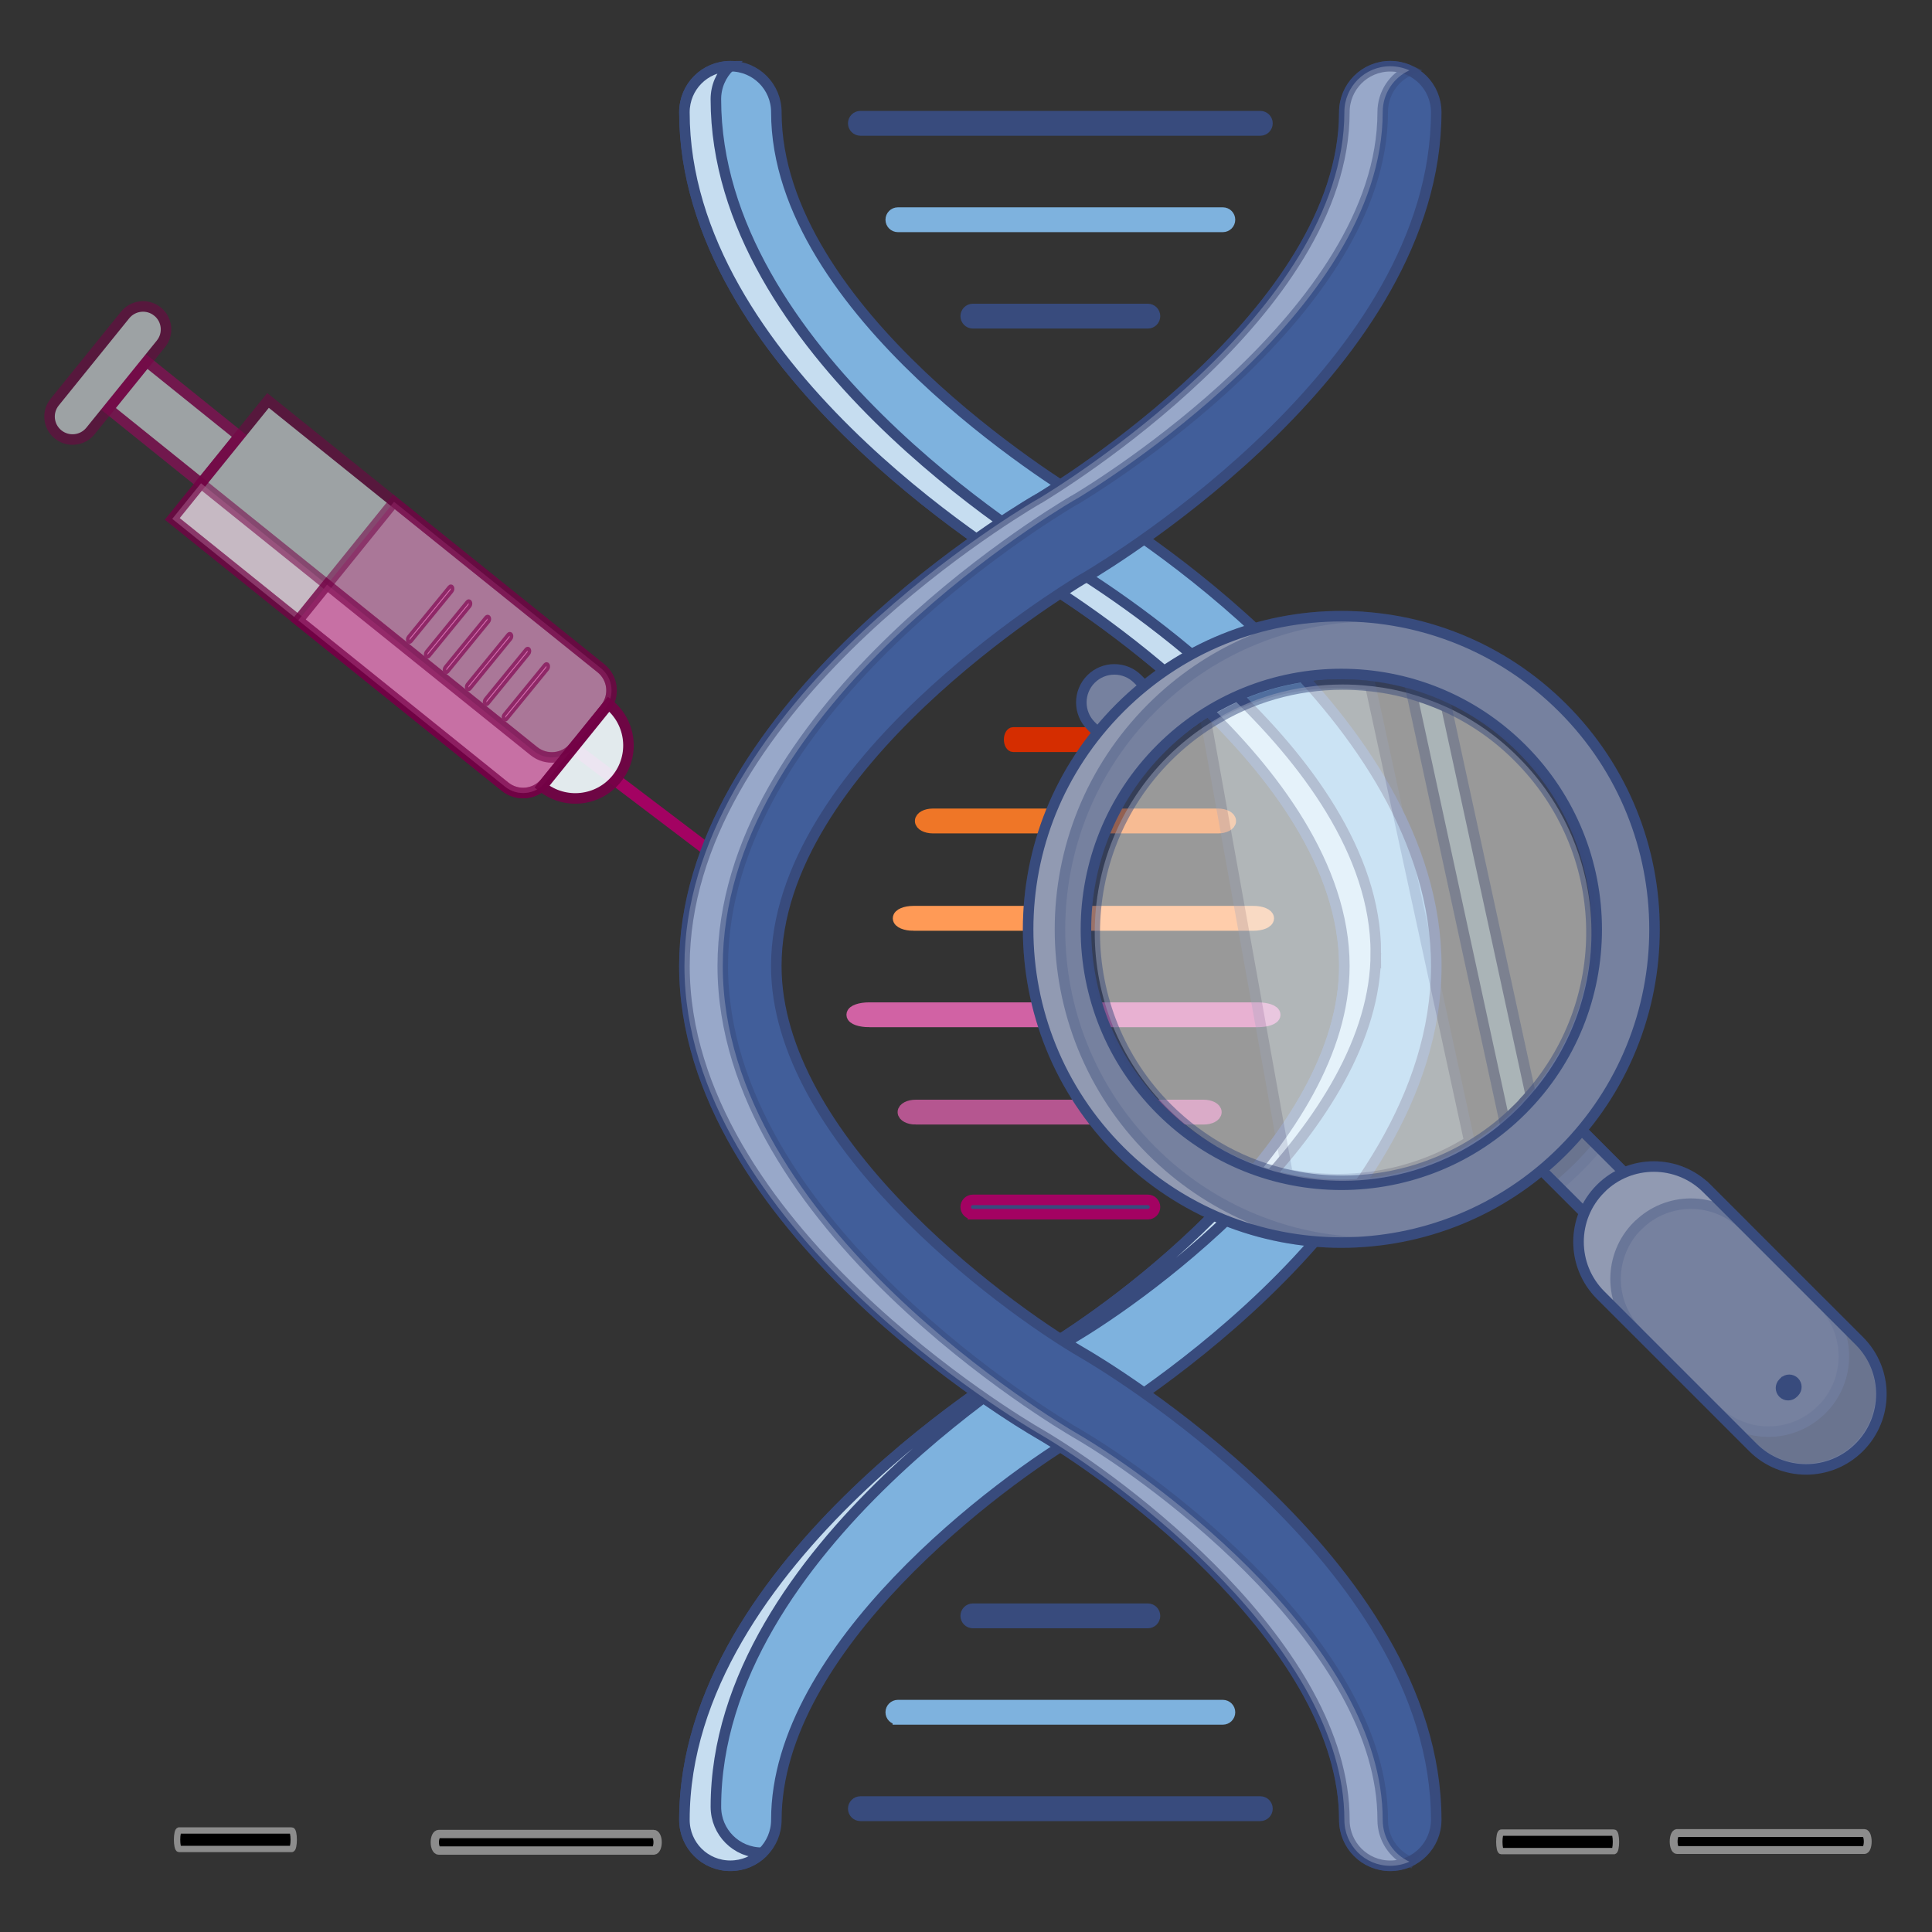 <?xml version="1.0" encoding="UTF-8" standalone="no"?>
<svg
   id="Layer_1"
   enable-background="new 0 0 135 135"
   height="512"
   viewBox="0 0 135 135"
   width="512"
   version="1.1"
   sodipodi:docname="points-evolution.svg"
   inkscape:version="1.3.2 (091e20ef0f, 2023-11-25)"
   xmlns:inkscape="http://www.inkscape.org/namespaces/inkscape"
   xmlns:sodipodi="http://sodipodi.sourceforge.net/DTD/sodipodi-0.dtd"
   xmlns="http://www.w3.org/2000/svg"
   xmlns:svg="http://www.w3.org/2000/svg">
  <rect x="0" y="0" width="135" height="135" fill="#333333" stroke="none"/>
  <defs
     id="defs41" />
  <sodipodi:namedview
     id="namedview41"
     pagecolor="#ffffff"
     bordercolor="#000000"
     borderopacity="0.25"
     inkscape:showpageshadow="2"
     inkscape:pageopacity="0.0"
     inkscape:pagecheckerboard="0"
     inkscape:deskcolor="#d1d1d1"
     inkscape:zoom="0.60628882"
     inkscape:cx="-825.51415"
     inkscape:cy="199.57485"
     inkscape:window-width="2752"
     inkscape:window-height="1124"
     inkscape:window-x="0"
     inkscape:window-y="0"
     inkscape:window-maximized="1"
     inkscape:current-layer="Layer_1" />
  <path
     d="m 63.982,78.141 h 20.121 c 0.455,0 0.823,-0.192 0.823,-0.43 0,-0.238 -0.368,-0.43 -0.823,-0.43 H 63.982 c -0.455,0 -0.823,0.192 -0.823,0.43 0,0.238 0.368,0.43 0.823,0.43 z"
     id="path25-0"
     style="fill:#384b7d;stroke:#b55690;stroke-width:0.876;stroke-dasharray:none;stroke-opacity:1" />
  <path
     d="M 60.737,71.294 H 87.883 c 0.614,0 1.11,-0.173 1.11,-0.386 0,-0.213 -0.497,-0.386 -1.11,-0.386 H 60.737 c -0.614,0 -1.11,0.173 -1.11,0.386 0,0.213 0.497,0.386 1.11,0.386 z"
     id="path25-0-6"
     style="fill:#384b7d;stroke:#d162a4;stroke-width:0.964;stroke-dasharray:none;stroke-opacity:1" />
  <path
     d="m 63.819,64.575 h 23.771 c 0.537,0 0.972,-0.181 0.972,-0.406 0,-0.224 -0.435,-0.406 -0.972,-0.406 H 63.819 c -0.537,0 -0.972,0.181 -0.972,0.406 0,0.224 0.435,0.406 0.972,0.406 z"
     id="path25-0-6-2"
     style="fill:#ff9a56;fill-opacity:1;stroke:#ff9a56;stroke-width:0.925;stroke-dasharray:none;stroke-opacity:1" />
  <path
     d="m 70.794,52.232 h 8.102 c 0.183,0 0.331,-0.247 0.331,-0.553 0,-0.306 -0.148,-0.553 -0.331,-0.553 h -8.102 c -0.183,0 -0.331,0.247 -0.331,0.553 0,0.306 0.148,0.553 0.331,0.553 z"
     id="path25-0-6-6-1"
     style="fill:#d52d00;stroke:#d52d00;stroke-width:0.631;stroke-dasharray:none;stroke-opacity:1;fill-opacity:1" />
  <path
     d="m 52.524,61.71 c 0.106,-0.152 0.073,-0.364 -0.072,-0.474 L 40.518,52.185 c -0.145,-0.11 -0.348,-0.077 -0.454,0.075 -0.106,0.152 -0.073,0.364 0.072,0.474 l 11.934,9.051 c 0.145,0.11 0.348,0.077 0.454,-0.075 z"
     id="path27-6"
     style="fill:#a30262;stroke:#a30262;stroke-width:0.196;stroke-dasharray:none;stroke-opacity:1;fill-opacity:1" />
  <path
     d="m 47.826,127.164 c 0,1.777 1.434,3.211 3.211,3.211 1.777,0 3.211,-1.434 3.211,-3.211 0,-11.988 15.478,-23.592 21.451,-27.06 1.006,-0.578 24.662,-14.493 24.662,-32.604 0,-17.576 -22.2,-31.148 -24.512,-32.519 -0.064,-0.043 -0.128,-0.064 -0.15,-0.086 -0.021,-0.021 -0.064,-0.043 -0.086,-0.043 -1.434,-0.878 -21.365,-13.059 -21.365,-27.017 0,-1.777 -1.434,-3.211 -3.211,-3.211 -1.777,0 -3.211,1.434 -3.211,3.211 0,17.554 22.2,31.148 24.512,32.519 0.043,0.021 0.107,0.064 0.15,0.086 0,0 0.043,0.021 0.086,0.043 1.434,0.878 21.365,13.037 21.365,27.017 0,11.988 -15.478,23.592 -21.451,27.06 -1.006,0.578 -24.662,14.493 -24.662,32.604 z"
     fill="#ff4b3a"
     id="path1"
     style="stroke:#384b7d;stroke-opacity:1;stroke-width:0.736;stroke-dasharray:none;fill:#7eb2de;fill-opacity:1" />
  <path
     d="m 96.137,66.583 c 0.007,11.995 -15.471,23.6 -21.445,27.067 -1.012,0.574 -24.668,14.496 -24.668,32.603 0.002,1.778 1.432,3.209 3.21,3.207 0.016,0.006 0.038,-0.003 0.049,-0.007 -0.575,0.573 -1.373,0.917 -2.249,0.918 -1.778,0.002 -3.208,-1.429 -3.21,-3.207 C 47.824,109.058 71.479,95.136 72.492,94.562 78.466,91.095 93.944,79.49 93.937,67.495 93.937,53.525 74.015,41.363 72.567,40.481 c -0.036,-0.024 -0.082,-0.043 -0.082,-0.043 -0.036,-0.024 -0.102,-0.061 -0.149,-0.08 -2.31,-1.376 -24.512,-14.965 -24.513,-32.516 0.003,-1.767 1.412,-3.188 3.169,-3.207 -0.597,0.582 -0.969,1.394 -0.969,2.296 0.002,17.552 22.204,31.141 24.513,32.516 0.047,0.019 0.113,0.056 0.149,0.08 0,0 0.047,0.019 0.082,0.043 1.448,0.882 21.371,13.044 21.371,27.014 z"
     fill="#fc6868"
     id="path2"
     style="stroke:#384b7d;stroke-opacity:1;stroke-width:0.736;stroke-dasharray:none;fill:#c6ddf0;fill-opacity:1" />
  <path
     d="m 100.357,127.164 c 0,1.777 -1.434,3.211 -3.211,3.211 -1.777,0 -3.211,-1.434 -3.211,-3.211 0,-11.988 -15.478,-23.592 -21.451,-27.06 -1.006,-0.578 -24.662,-14.493 -24.662,-32.604 0,-17.576 22.2,-31.148 24.512,-32.519 0.064,-0.043 0.128,-0.064 0.15,-0.086 0.021,-0.021 0.064,-0.043 0.086,-0.043 1.434,-0.878 21.365,-13.059 21.365,-27.017 0,-1.777 1.434,-3.211 3.211,-3.211 1.777,0 3.211,1.434 3.211,3.211 0,17.554 -22.2,31.148 -24.512,32.519 -0.043,0.021 -0.107,0.064 -0.15,0.086 0,0 -0.043,0.021 -0.086,0.043 -1.434,0.878 -21.365,13.037 -21.365,27.017 0,11.988 15.478,23.592 21.451,27.06 1.006,0.578 24.662,14.493 24.662,32.604 z"
     fill="#00ffc1"
     id="path3"
     style="stroke:#384b7d;stroke-opacity:1;stroke-width:0.736;stroke-dasharray:none;fill:#415e9a;fill-opacity:1" />
  <path
     d="m 98.487,130.088 c -0.405,0.179 -0.857,0.286 -1.345,0.286 -1.774,0 -3.203,-1.429 -3.203,-3.215 0,-11.99 -15.478,-23.587 -21.455,-27.051 -1,-0.584 -24.658,-14.502 -24.658,-32.612 0,-17.574 22.194,-31.148 24.504,-32.517 0.071,-0.035 0.131,-0.059 0.155,-0.083 0.024,-0.024 0.06,-0.048 0.083,-0.048 C 74.008,33.98 93.939,21.799 93.939,7.833 c 0,-1.774 1.429,-3.203 3.203,-3.203 0.488,0 0.941,0.108 1.345,0.286 -1.107,0.5 -1.869,1.619 -1.869,2.917 0,13.966 -19.931,26.147 -21.372,27.016 -0.024,0 -0.06,0.024 -0.083,0.048 -0.024,0.024 -0.083,0.048 -0.155,0.083 -2.31,1.369 -24.504,14.942 -24.504,32.517 0,18.11 23.658,32.028 24.658,32.612 5.977,3.464 21.455,15.062 21.455,27.051 0,1.31 0.762,2.417 1.869,2.929 z"
     fill="#ffffff"
     id="path4"
     style="opacity:0.5;stroke:#384b7d;stroke-opacity:1;stroke-width:0.736;stroke-dasharray:none;fill:#f0f3f9;fill-opacity:1" />
  <g
     id="g5"
     style="stroke:#384b7d;stroke-opacity:1;stroke-width:0.736;stroke-dasharray:none">
    <path
       d="m 79.499,47.449 2.382,2.382 -3.264,3.264 -2.382,-2.382 c -0.901,-0.901 -0.901,-2.363 1.6e-5,-3.264 l 7e-6,-4e-6 c 0.901,-0.901 2.363,-0.901 3.264,1.2e-5 z"
       fill="#76819f"
       id="path5"
       style="stroke:#384b7d;stroke-opacity:1;stroke-width:0.736;stroke-dasharray:none" />
  </g>
  <g
     id="g6"
     style="stroke:#384b7d;stroke-opacity:1;stroke-width:0.736;stroke-dasharray:none">
    <path
       d="m 108.349,77.749 h 3.949 v 7.578 h -3.949 z"
       fill="#76819f"
       transform="matrix(0.707,-0.707,0.707,0.707,-25.343,101.892)"
       id="path6"
       style="stroke:#384b7d;stroke-opacity:1;stroke-width:0.737;stroke-dasharray:none" />
  </g>
  <g
     id="g7"
     style="stroke:#384b7d;stroke-opacity:1;stroke-width:0.736;stroke-dasharray:none">
    <path
       d="m 108.35,77.747 h 3.949 v 7.575 h -3.949 z"
       fill="#76819f"
       transform="matrix(0.707,-0.707,0.707,0.707,-25.341,101.892)"
       id="path7"
       style="stroke:#384b7d;stroke-opacity:1;stroke-width:0.737;stroke-dasharray:none" />
  </g>
  <g
     opacity="0.1"
     id="g8"
     style="stroke:#384b7d;stroke-opacity:1;stroke-width:0.736;stroke-dasharray:none">
    <path
       d="m 109.042,77.461 2.614,2.614 c -0.42,0.502 -0.862,0.99 -1.332,1.46 -0.47,0.47 -0.958,0.913 -1.46,1.332 l -2.614,-2.614 z"
       id="path8"
       style="stroke:#384b7d;stroke-opacity:1;stroke-width:0.736;stroke-dasharray:none" />
  </g>
  <g
     id="g9"
     style="stroke:#384b7d;stroke-opacity:1;stroke-width:0.736;stroke-dasharray:none">
    <path
       d="m 119.28,83.055 10.642,10.642 c 2.054,2.054 2.054,5.383 -3e-5,7.437 l -0.002,0.002 c -2.054,2.054 -5.383,2.054 -7.437,-2e-5 L 111.841,90.494 c -2.054,-2.054 -2.054,-5.383 3e-5,-7.437 l 0.002,-0.002 c 2.054,-2.054 5.383,-2.054 7.437,2.2e-5 z"
       fill="#76819f"
       id="path9"
       style="stroke:#384b7d;stroke-opacity:1;stroke-width:0.736;stroke-dasharray:none" />
  </g>
  <g
     opacity="0.2"
     id="g10"
     style="stroke:#384b7d;stroke-width:0.736;stroke-dasharray:none;stroke-opacity:1"
     sodipodi:insensitive="true">
    <path
       d="m 121.875,85.649 c -2.055,-2.055 -5.391,-2.055 -7.433,-2.3e-5 h -0.012 c -2.055,2.055 -2.055,5.391 -2e-5,7.433 l -2.586,-2.587 c -2.055,-2.055 -2.055,-5.39 3e-5,-7.433 v -0.012 c 2.055,-2.055 5.378,-2.055 7.433,2.3e-5 z"
       fill="#ffffff"
       id="path10"
       style="stroke:#384b7d;stroke-width:0.736;stroke-dasharray:none;stroke-opacity:1" />
  </g>
  <g
     opacity="0.1"
     id="g11"
     style="display:inline;stroke:#384b7d;stroke-width:0.736;stroke-dasharray:none;stroke-opacity:1">
    <path
       d="m 119.854,98.494 c 2.055,2.055 5.391,2.055 7.433,2.3e-5 h 0.012 c 2.055,-2.055 2.055,-5.391 3e-5,-7.433 l 2.586,2.587 c 2.055,2.055 2.055,5.39 -3e-5,7.433 v 0.012 c -2.055,2.055 -5.378,2.055 -7.433,-4e-5 z"
       id="path11"
       style="stroke:#384b7d;stroke-width:0.736;stroke-dasharray:none;stroke-opacity:1" />
  </g>
  <path
     d="m 65.181,57.797 h 19.938 c 0.451,0 0.815,-0.193 0.815,-0.431 0,-0.238 -0.365,-0.431 -0.815,-0.431 h -19.938 c -0.451,0 -0.815,0.193 -0.815,0.431 0,0.238 0.365,0.431 0.815,0.431 z"
     id="path25-0-6-6"
     style="display:inline;fill:#ef7627;fill-opacity:1;stroke:#ef7627;stroke-width:0.874;stroke-dasharray:none;stroke-opacity:1" />
  <g
     id="g12"
     style="display:inline;stroke:#384b7d;stroke-width:0.736;stroke-dasharray:none;stroke-opacity:1">
    <path
       d="m 78.254,49.465 c -8.55,8.55 -8.55,22.402 -9.9e-5,30.952 8.546,8.546 22.398,8.546 30.948,-0.004 8.546,-8.546 8.546,-22.398 1.5e-4,-30.943 -8.55,-8.55 -22.402,-8.55 -30.948,-0.005 z m 28.092,28.092 c -6.972,6.972 -18.269,6.972 -25.236,0.004 -6.972,-6.972 -6.972,-18.269 7.7e-5,-25.24 6.967,-6.967 18.264,-6.967 25.236,0.005 6.967,6.967 6.967,18.264 -1.3e-4,25.231 z"
       fill="#76819f"
       id="path12"
       style="stroke:#384b7d;stroke-width:0.736;stroke-dasharray:none;stroke-opacity:1" />
  </g>
  <g
     opacity="0.2"
     id="g13"
     style="display:inline;stroke:#384b7d;stroke-width:0.736;stroke-dasharray:none;stroke-opacity:1">
    <path
       d="m 94.839,43.082 c -5.22,0.265 -10.371,2.395 -14.363,6.388 -8.546,8.546 -8.546,22.398 -1.3e-4,30.943 3.992,3.992 9.143,6.123 14.363,6.388 -5.968,0.301 -12.032,-1.83 -16.585,-6.383 -8.55,-8.55 -8.55,-22.402 9.9e-5,-30.952 4.554,-4.553 10.617,-6.684 16.585,-6.383 z"
       fill="#ffffff"
       id="path13"
       style="stroke:#384b7d;stroke-width:0.736;stroke-dasharray:none;stroke-opacity:1" />
  </g>
  <g
     id="g16"
     style="stroke:#a30262;stroke-opacity:1;stroke-width:0.736;stroke-dasharray:none;opacity:0.551">
    <path
       d="m 10.247,25.26 6.471,5.207 -2.672,3.305 -6.471,-5.207 z"
       fill="#f3fcff"
       id="path15"
       style="stroke:#a30262;stroke-opacity:1;stroke-width:0.736;stroke-dasharray:none" />
  </g>
  <g
     id="g17"
     style="stroke:#730145;stroke-opacity:1;stroke-width:0.736;stroke-dasharray:none;opacity:0.551">
    <path
       d="m 11.003,21.769 -3e-6,-2e-6 C 10.312,21.212 9.299,21.321 8.742,22.011 L 3.818,28.101 c -0.558,0.69 -0.449,1.7 0.242,2.256 l 2.4e-6,2e-6 c 0.691,0.556 1.704,0.448 2.262,-0.242 l 4.924,-6.09 c 0.558,-0.69 0.449,-1.7 -0.242,-2.256 z"
       fill="#f3fcff"
       id="path16"
       style="stroke:#730145;stroke-opacity:1;stroke-width:0.736;stroke-dasharray:none" />
  </g>
  <g
     id="g18"
     style="stroke:#730145;stroke-opacity:1;stroke-width:0.736;stroke-dasharray:none;opacity:0.551">
    <path
       d="m 18.729,27.98 23.26,18.714 c 0.857,0.69 0.992,1.942 0.3,2.798 l -4.188,5.181 c -0.692,0.855 -1.947,0.99 -2.805,0.3 L 12.036,36.259 Z"
       fill="#f3fcff"
       id="path17"
       style="stroke:#730145;stroke-opacity:1;stroke-width:0.736;stroke-dasharray:none" />
  </g>
  <path
     d="m 40.113,52.189 -2.009,2.486 c -0.689,0.852 -1.948,0.986 -2.81,0.293 L 12.037,36.256 14.047,33.77 37.303,52.481 c 0.862,0.694 2.121,0.559 2.81,-0.292 z"
     fill="#d4f4ff"
     id="path18"
     style="stroke:#730145;stroke-width:0.736;stroke-dasharray:none;stroke-opacity:1;fill:#e9cede;fill-opacity:1;opacity:0.551" />
  <path
     d="m 20.842,43.343 14.454,11.629 c 0.857,0.69 2.113,0.556 2.805,-0.3 l 4.188,-5.181 c 0.692,-0.856 0.557,-2.108 -0.3,-2.798 L 27.534,35.065 Z"
     fill="#00c5ea"
     id="path19"
     style="stroke:#730145;stroke-width:0.736;stroke-dasharray:none;stroke-opacity:1;fill:#b55690;fill-opacity:1;opacity:0.551" />
  <path
     d="m 40.113,52.189 -2.009,2.486 c -0.689,0.852 -1.948,0.986 -2.81,0.293 l -14.45,-11.626 2.01,-2.486 14.45,11.626 c 0.862,0.694 2.121,0.559 2.81,-0.292 z"
     fill="#52eef8"
     id="path20"
     style="stroke:#730145;stroke-width:0.736;stroke-dasharray:none;stroke-opacity:1;fill:#d162a4;fill-opacity:1;opacity:0.551" />
  <g
     id="g22"
     style="stroke:#730145;stroke-opacity:1;stroke-width:0.736;stroke-dasharray:none;opacity:0.909">
    <path
       d="m 42.532,49.204 c 1.597,1.285 1.847,3.615 0.559,5.208 -1.288,1.593 -3.624,1.843 -5.221,0.558 z"
       fill="#f3fcff"
       id="path21"
       style="stroke:#730145;stroke-opacity:1;stroke-width:0.736;stroke-dasharray:none" />
  </g>
  <path
     d="m 67.98,84.842 h 12.226 c 0.276,0 0.5,-0.224 0.5,-0.5 0,-0.276 -0.224,-0.5 -0.5,-0.5 H 67.98 c -0.276,0 -0.5,0.224 -0.5,0.5 0,0.276 0.224,0.5 0.5,0.5 z"
     id="path25"
     style="fill:#384b7d;stroke:#a30262;stroke-opacity:1;stroke-width:0.736;stroke-dasharray:none" />
  <path
     d="m 60.121,9.117 h 27.944 c 0.276,0 0.5,-0.224 0.5,-0.5 0,-0.276 -0.224,-0.5 -0.5,-0.5 H 60.121 c -0.276,0 -0.5,0.224 -0.5,0.5 0,0.276 0.224,0.5 0.5,0.5 z"
     id="path26"
     style="fill:#384b7d;stroke:#384b7d;stroke-opacity:1;stroke-width:0.736;stroke-dasharray:none" />
  <path
     d="m 85.946,15.354 c 0,-0.276 -0.224,-0.5 -0.5,-0.5 H 62.741 c -0.276,0 -0.5,0.224 -0.5,0.5 0,0.276 0.224,0.5 0.5,0.5 h 22.705 c 0.276,0 0.5,-0.224 0.5,-0.5 z"
     id="path27"
     style="fill:#7eb2de;stroke:#7eb2de;stroke-opacity:1;stroke-width:0.736;stroke-dasharray:none;fill-opacity:1" />
  <path
     d="m 67.98,21.591 c -0.276,0 -0.5,0.224 -0.5,0.5 0,0.276 0.224,0.5 0.5,0.5 h 12.226 c 0.276,0 0.5,-0.224 0.5,-0.5 0,-0.276 -0.224,-0.5 -0.5,-0.5 z"
     id="path28"
     style="fill:#384b7d;stroke:#384b7d;stroke-opacity:1;stroke-width:0.736;stroke-dasharray:none" />
  <path
     d="m 28.551,44.509 c -0.064,0.079 -0.081,0.21 -0.037,0.292 0.044,0.083 0.132,0.086 0.197,0.007 l 2.852,-3.49 c 0.064,-0.079 0.081,-0.21 0.037,-0.292 -0.044,-0.083 -0.132,-0.086 -0.197,-0.007 z"
     id="path28-7"
     style="fill:#d66dae;fill-opacity:1;stroke:#8e2867;stroke-width:0.25;stroke-dasharray:none;stroke-opacity:1" />
  <path
     d="m 29.804,45.547 c -0.064,0.079 -0.081,0.21 -0.037,0.292 0.044,0.083 0.132,0.086 0.197,0.007 l 2.852,-3.49 c 0.064,-0.079 0.081,-0.21 0.037,-0.292 -0.044,-0.083 -0.132,-0.086 -0.197,-0.007 z"
     id="path28-7-9"
     style="fill:#d66dae;fill-opacity:1;stroke:#8e2867;stroke-width:0.25;stroke-dasharray:none;stroke-opacity:1" />
  <path
     d="m 31.12,46.624 c -0.064,0.079 -0.081,0.21 -0.037,0.292 0.044,0.083 0.132,0.086 0.197,0.007 l 2.852,-3.49 c 0.064,-0.079 0.081,-0.21 0.037,-0.292 -0.044,-0.083 -0.132,-0.086 -0.197,-0.007 z"
     id="path28-7-9-2"
     style="fill:#d66dae;fill-opacity:1;stroke:#8e2867;stroke-width:0.25;stroke-dasharray:none;stroke-opacity:1" />
  <path
     d="m 32.669,47.825 c -0.064,0.079 -0.081,0.21 -0.037,0.292 0.044,0.083 0.132,0.086 0.197,0.007 l 2.852,-3.49 c 0.064,-0.079 0.081,-0.21 0.037,-0.292 -0.044,-0.083 -0.132,-0.086 -0.197,-0.007 z"
     id="path28-7-0"
     style="fill:#d66dae;fill-opacity:1;stroke:#8e2867;stroke-width:0.25;stroke-dasharray:none;stroke-opacity:1" />
  <path
     d="m 33.922,48.864 c -0.064,0.079 -0.081,0.21 -0.037,0.292 0.044,0.083 0.132,0.086 0.197,0.007 l 2.852,-3.49 c 0.064,-0.079 0.081,-0.21 0.037,-0.292 -0.044,-0.083 -0.132,-0.086 -0.197,-0.007 z"
     id="path28-7-9-23"
     style="fill:#d66dae;fill-opacity:1;stroke:#8e2867;stroke-width:0.25;stroke-dasharray:none;stroke-opacity:1" />
  <path
     d="m 35.238,49.94 c -0.064,0.079 -0.081,0.21 -0.037,0.292 0.044,0.083 0.132,0.086 0.197,0.007 l 2.852,-3.49 c 0.064,-0.079 0.081,-0.21 0.037,-0.292 -0.044,-0.083 -0.132,-0.086 -0.197,-0.007 z"
     id="path28-7-9-2-7"
     style="fill:#d66dae;fill-opacity:1;stroke:#8e2867;stroke-width:0.25;stroke-dasharray:none;stroke-opacity:1" />
  <path
     d="M 88.065,125.883 H 60.121 c -0.276,0 -0.5,0.224 -0.5,0.5 0,0.276 0.224,0.5 0.5,0.5 h 27.944 c 0.276,0 0.5,-0.224 0.5,-0.5 0,-0.276 -0.224,-0.5 -0.5,-0.5 z"
     id="path29"
     style="fill:#384b7d;stroke:#384b7d;stroke-opacity:1;stroke-width:0.736;stroke-dasharray:none" />
  <path
     d="m 45.683,128.153 h -15.031 c -0.149,0 -0.269,0.258 -0.269,0.578 0,0.319 0.12,0.578 0.269,0.578 h 15.031 c 0.149,0 0.269,-0.258 0.269,-0.578 0,-0.319 -0.12,-0.578 -0.269,-0.578 z"
     id="path29-5-2"
     style="fill:#000000;fill-opacity:1;stroke:#8c8c8c;stroke-width:0.581;stroke-dasharray:none;stroke-opacity:1;opacity:1" />
  <path
     d="m 112.775,128.055 h -7.868 c -0.078,0 -0.141,0.289 -0.141,0.646 0,0.357 0.063,0.646 0.141,0.646 h 7.868 c 0.078,0 0.141,-0.289 0.141,-0.646 0,-0.357 -0.063,-0.646 -0.141,-0.646 z"
     id="path29-5-28"
     style="fill:#000000;fill-opacity:1;stroke:#8c8c8c;stroke-width:0.444;stroke-dasharray:none;stroke-opacity:1;opacity:1" />
  <path
     d="m 20.382,127.906 h -7.868 c -0.078,0 -0.141,0.289 -0.141,0.646 0,0.357 0.063,0.646 0.141,0.646 h 7.868 c 0.078,0 0.141,-0.289 0.141,-0.646 0,-0.357 -0.063,-0.646 -0.141,-0.646 z"
     id="path29-5-28-7"
     style="fill:#000000;fill-opacity:1;stroke:#8c8c8c;stroke-width:0.444;stroke-dasharray:none;stroke-opacity:1;opacity:1" />
  <path
     d="M 130.276,128.085 H 117.182 c -0.129,0 -0.234,0.266 -0.234,0.594 0,0.328 0.105,0.594 0.234,0.594 h 13.094 c 0.129,0 0.234,-0.265 0.234,-0.594 0,-0.328 -0.105,-0.594 -0.234,-0.594 z"
     id="path29-5-28-9"
     style="fill:#000000;fill-opacity:1;stroke:#8c8c8c;stroke-width:0.549;stroke-dasharray:none;stroke-opacity:1;opacity:1" />
  <path
     d="m 62.741,120.146 h 22.705 c 0.276,0 0.5,-0.224 0.5,-0.5 0,-0.276 -0.224,-0.5 -0.5,-0.5 H 62.741 c -0.276,0 -0.5,0.224 -0.5,0.5 0,0.276 0.224,0.5 0.5,0.5 z"
     id="path30"
     style="fill:#7eb2de;stroke:#7eb2de;stroke-opacity:1;stroke-width:0.736;stroke-dasharray:none;fill-opacity:1" />
  <path
     d="m 67.98,113.41 h 12.226 c 0.276,0 0.5,-0.224 0.5,-0.5 0,-0.276 -0.224,-0.5 -0.5,-0.5 H 67.98 c -0.276,0 -0.5,0.224 -0.5,0.5 0,0.276 0.224,0.5 0.5,0.5 z"
     id="path31"
     style="fill:#384b7d;stroke:#384b7d;stroke-opacity:1;stroke-width:0.736;stroke-dasharray:none" />
  <path
     d="m 124.668,96.562 -0.073,0.073 c -0.195,0.195 -0.195,0.512 0,0.707 0.098,0.098 0.226,0.146 0.354,0.146 0.128,0 0.256,-0.049 0.354,-0.146 l 0.073,-0.073 c 0.195,-0.195 0.195,-0.512 0,-0.707 -0.195,-0.195 -0.512,-0.195 -0.707,10e-7 z"
     id="path34"
     style="fill:#384b7d;stroke:#384b7d;stroke-opacity:1;stroke-width:0.736;stroke-dasharray:none" />
  <g
     id="g39"
     style="opacity:0.3;stroke:#384b7d;stroke-opacity:1;stroke-width:0.736;stroke-dasharray:none">
    <path
       d="m 102.672,79.756 c -0.13,0.08 -0.26,0.16 -0.39,0.24 -2.66,1.57 -5.71,2.4 -8.81,2.4 -1.18,0 -2.35,-0.11 -3.5,-0.35 L 84.262,50.355 c 2.75,-1.73 5.92,-2.64 9.18,-2.64 0.61,0 1.23,0.03 1.85,0.1 0.15,0.01 0.3,0.03 0.45,0.05 z"
       fill="#d4f4ff"
       id="path39"
       style="stroke:#384b7d;stroke-opacity:1;stroke-width:0.736;stroke-dasharray:none" />
  </g>
  <path
     d="m 106.956,76.49 c -0.15,0.18 -0.31,0.35 -0.47,0.52 -0.13,0.17 -0.26,0.29 -0.39,0.42 -0.31,0.31 -0.64,0.62 -0.97,0.9 -0.14,0.13 -0.29,0.24 -0.43,0.36 -0.52,0.42 -1.08,0.82 -1.66,1.18 -0.13,0.08 -0.26,0.16 -0.39,0.24 -2.66,1.57 -5.71,2.4 -8.81,2.4 -1.18,0 -2.35,-0.11 -3.5,-0.35 -0.03,-0.01 -0.06,-0.01 -0.09,-0.02 -3.28,-0.68 -6.28,-2.31 -8.68,-4.71 -6.76,-6.76 -6.76,-17.77 0,-24.53 0.91,-0.91 1.91,-1.71 2.98,-2.38 0.03,-0.02 0.05,-0.03 0.08,-0.05 2.75,-1.73 5.92,-2.64 9.18,-2.64 0.61,0 1.23,0.03 1.85,0.1 0.15,0.01 0.3,0.03 0.45,0.05 0.67,0.08 1.34,0.21 2.01,0.38 0.18,0.05 0.36,0.09 0.54,0.15 0.59,0.17 1.18,0.38 1.78,0.62 0.21,0.09 0.42,0.18 0.63,0.27 1.87,0.86 3.56,2.03 5.03,3.51 6.49,6.48 6.82,16.72 0.86,23.58 z"
     fill="#ffffff"
     id="path38"
     style="opacity:0.5;stroke:#384b7d;stroke-width:0.736;stroke-dasharray:none;stroke-opacity:1" />
  <g
     id="g40"
     style="opacity:0.3;stroke:#384b7d;stroke-width:0.736;stroke-dasharray:none;stroke-opacity:1"
     transform="translate(0.364,0.115)">
    <path
       d="m 106.592,76.375 c -0.15,0.18 -0.31,0.35 -0.47,0.52 -0.13,0.17 -0.26,0.29 -0.39,0.42 -0.31,0.31 -0.64,0.62 -0.97,0.9 L 98.292,48.396 c 0.59,0.17 1.18,0.38 1.78,0.62 0.21,0.09 0.42,0.18 0.63,0.27 z"
       fill="#d4f4ff"
       id="path40"
       style="stroke:#384b7d;stroke-width:0.736;stroke-dasharray:none;stroke-opacity:1" />
  </g>
</svg>
